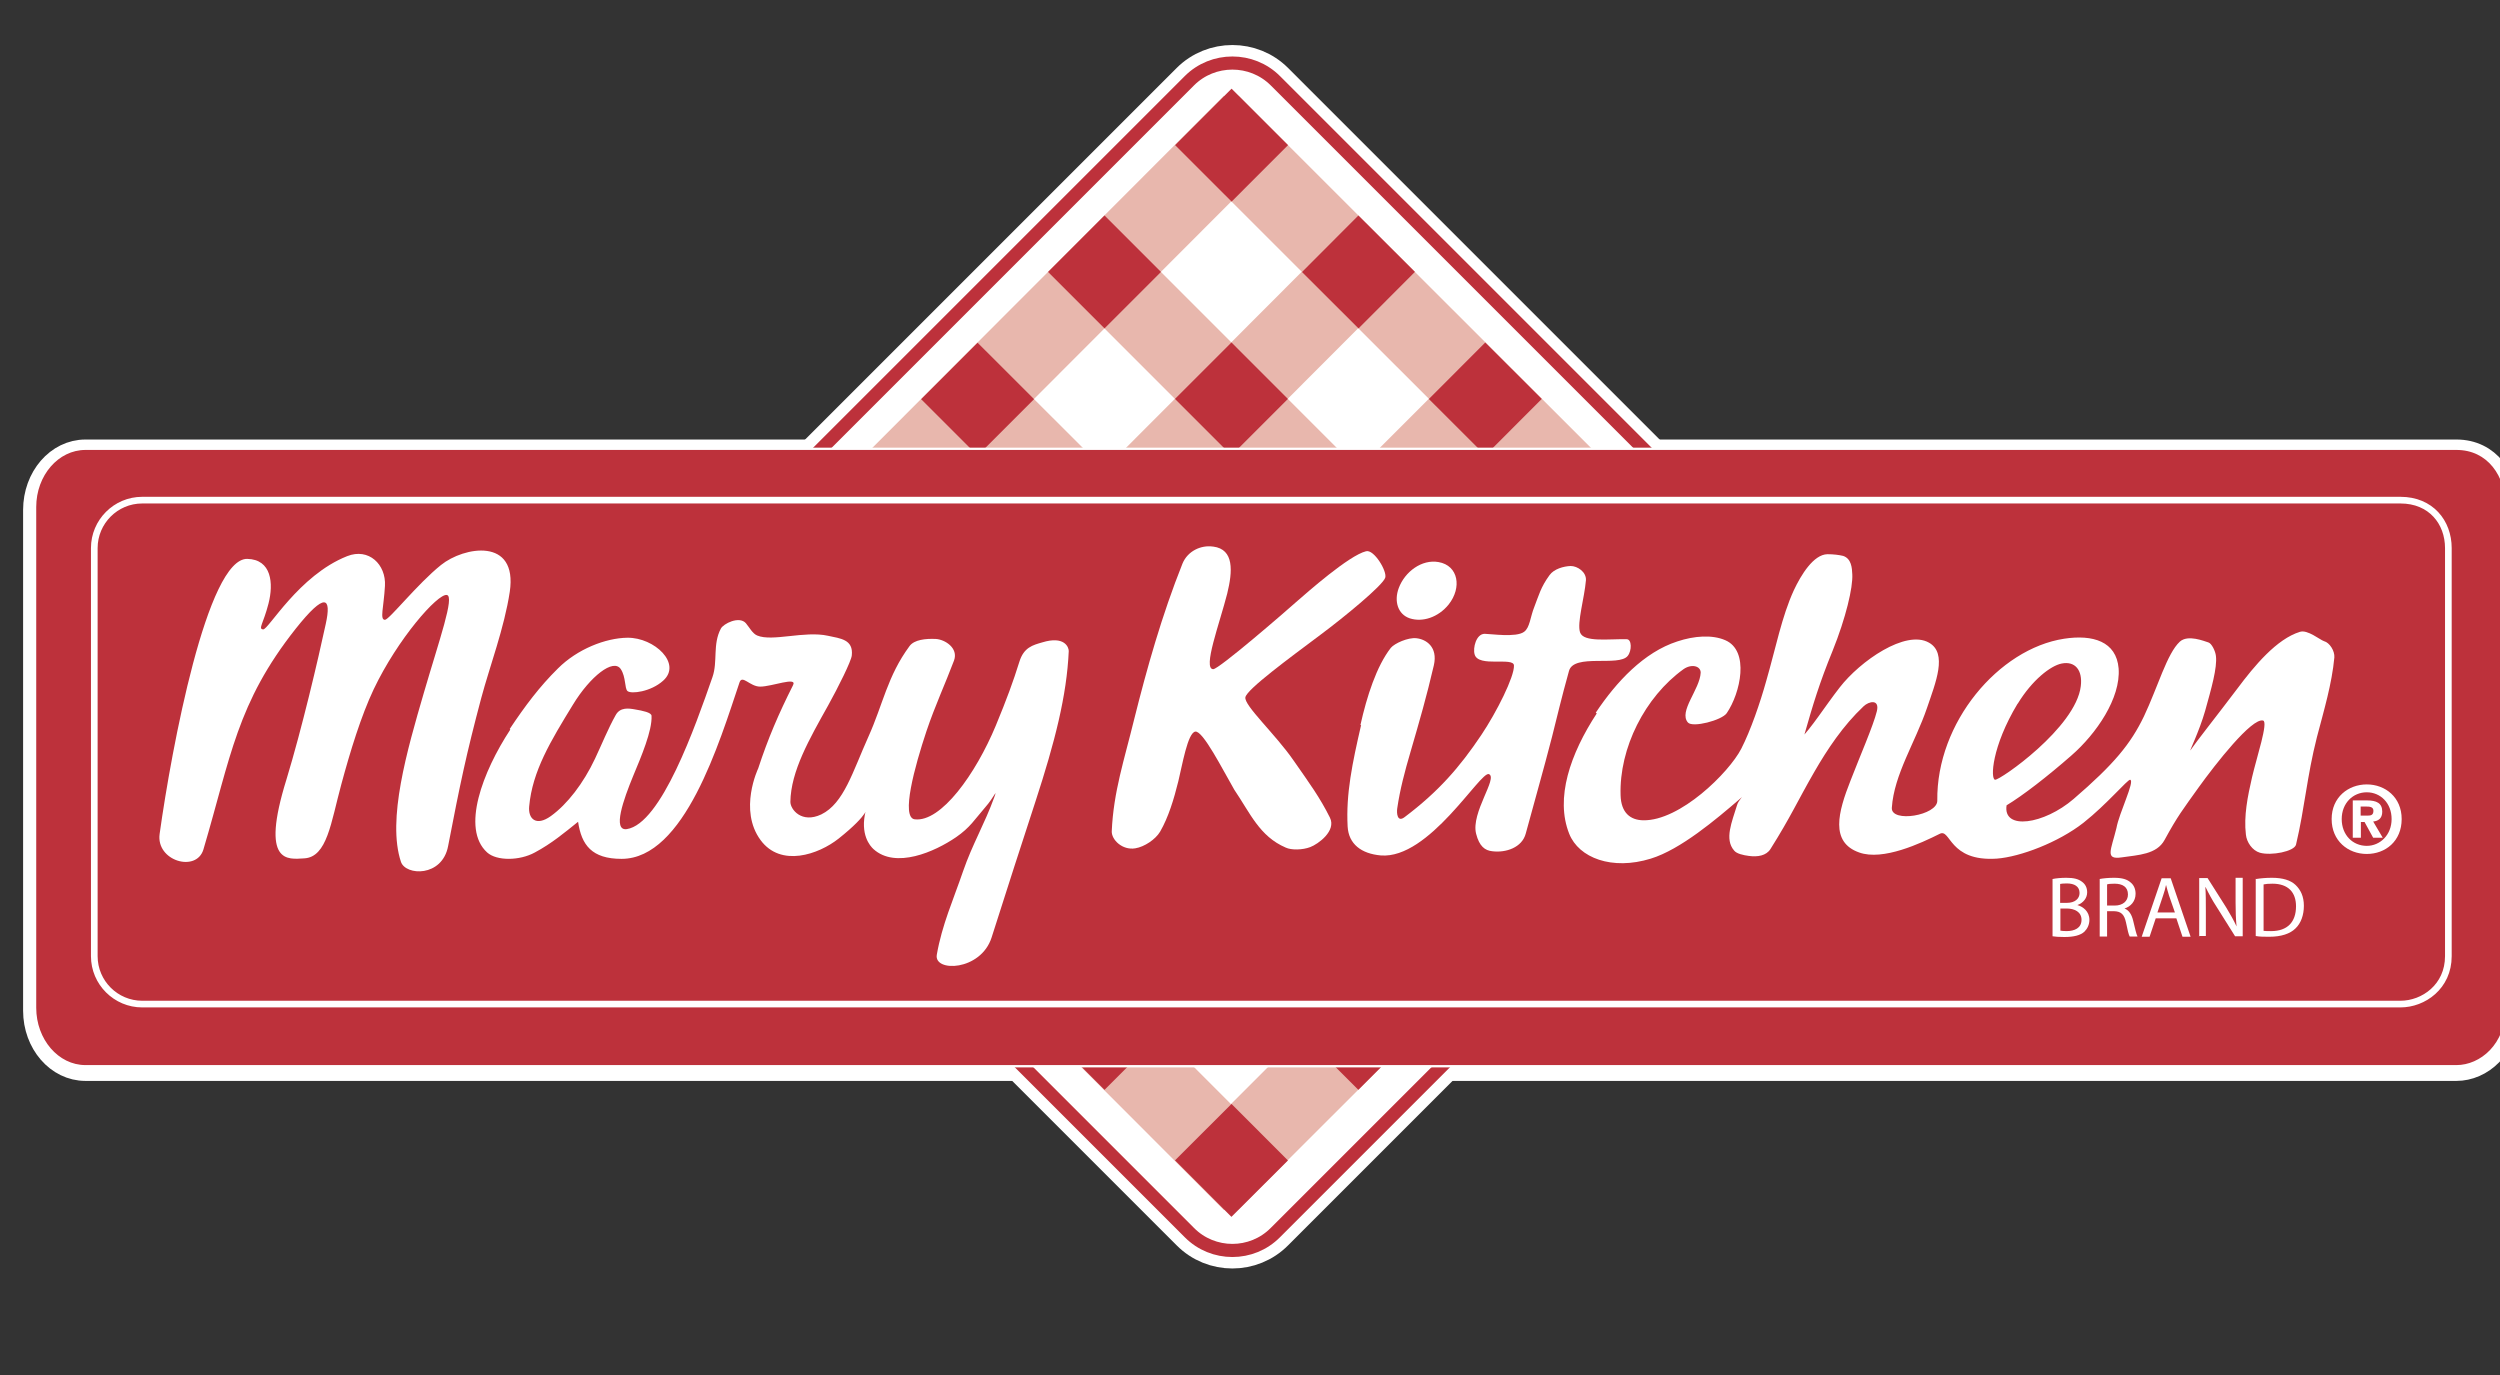 <svg width="120" height="66" viewBox="0 0 120 66" fill="none" xmlns="http://www.w3.org/2000/svg">
<rect x="0" y="0" width="120" height="66" fill="#333333" stroke="none"/>
<g clip-path="url(#clip0_1113_45893)">
<path d="M86.799 33.584C87.931 32.451 87.931 30.6 86.799 29.456L61.218 3.876C60.086 2.743 58.223 2.743 57.09 3.876L31.51 29.456C30.378 30.588 30.378 32.451 31.51 33.584L57.09 59.164C58.223 60.308 60.086 60.308 61.218 59.164L86.799 33.584Z" fill="white" stroke="white" stroke-width="1.73"/>
<path d="M117.91 51.309C119.078 51.309 120.328 50.295 120.328 48.514V24.479C120.328 22.969 119.443 21.672 117.91 21.672H4.102C2.769 21.672 1.684 22.922 1.684 24.479V48.514C1.684 50.059 2.769 51.309 4.102 51.309H117.91Z" fill="white" stroke="white" stroke-width="1.15"/>
<path d="M86.799 33.584C87.931 32.451 87.931 30.6 86.799 29.456L61.218 3.876C60.086 2.743 58.223 2.743 57.09 3.876L31.51 29.456C30.378 30.588 30.378 32.451 31.51 33.584L57.09 59.164C58.223 60.308 60.086 60.308 61.218 59.164L86.799 33.584Z" fill="white" stroke="#BD313B" stroke-width="0.63"/>
<path d="M70.943 16.783L44.549 43.177L47.259 45.887L73.653 19.493L70.943 16.783Z" fill="#E8B7AD"/>
<path d="M64.845 10.679L38.466 37.105L41.179 39.812L67.558 13.387L64.845 10.679Z" fill="#E8B7AD"/>
<path d="M58.749 4.596L32.373 31.009L35.086 33.717L61.461 7.305L58.749 4.596Z" fill="#E8B7AD"/>
<path d="M77.039 22.869L50.65 49.268L53.361 51.977L79.75 25.579L77.039 22.869Z" fill="#E8B7AD"/>
<path d="M83.145 28.953L56.733 55.347L59.443 58.058L85.854 31.665L83.145 28.953Z" fill="#E8B7AD"/>
<path d="M47.261 16.79L44.553 19.503L70.97 45.874L73.678 43.161L47.261 16.79Z" fill="#E8B7AD"/>
<path d="M53.352 10.681L50.642 13.391L77.031 39.789L79.742 37.079L53.352 10.681Z" fill="#E8B7AD"/>
<path d="M59.447 4.591L56.738 7.302L83.141 33.687L85.851 30.975L59.447 4.591Z" fill="#E8B7AD"/>
<path d="M41.174 22.865L38.463 25.575L64.866 51.978L67.576 49.267L41.174 22.865Z" fill="#E8B7AD"/>
<path d="M35.08 28.956L32.368 31.664L58.752 58.085L61.464 55.377L35.08 28.956Z" fill="#E8B7AD"/>
<path d="M34.735 28.631L32.026 31.343L34.737 34.052L37.446 31.341L34.735 28.631Z" fill="#BD313B"/>
<path d="M40.834 22.524L38.124 25.234L40.834 27.945L43.545 25.234L40.834 22.524Z" fill="#BD313B"/>
<path d="M46.923 16.45L44.214 19.161L46.925 21.87L49.635 19.159L46.923 16.45Z" fill="#BD313B"/>
<path d="M53.017 10.342L50.307 13.053L53.017 15.763L55.727 13.053L53.017 10.342Z" fill="#BD313B"/>
<path d="M59.116 4.256L56.406 6.967L59.117 9.677L61.826 6.966L59.116 4.256Z" fill="#BD313B"/>
<path d="M40.828 34.713L38.117 37.423L40.828 40.133L43.538 37.423L40.828 34.713Z" fill="#BD313B"/>
<path d="M46.925 28.63L44.215 31.34L46.925 34.05L49.635 31.34L46.925 28.63Z" fill="#BD313B"/>
<path d="M53.007 22.526L50.295 25.235L53.005 27.947L55.716 25.237L53.007 22.526Z" fill="#BD313B"/>
<path d="M59.11 16.438L56.399 19.148L59.109 21.858L61.819 19.148L59.11 16.438Z" fill="#BD313B"/>
<path d="M65.203 10.343L62.496 13.057L65.209 15.764L67.916 13.05L65.203 10.343Z" fill="#BD313B"/>
<path d="M46.916 40.82L44.207 43.531L46.918 46.241L49.628 43.529L46.916 40.82Z" fill="#BD313B"/>
<path d="M53.017 34.714L50.306 37.423L53.015 40.134L55.727 37.425L53.017 34.714Z" fill="#BD313B"/>
<path d="M59.114 28.625L56.402 31.333L59.11 34.045L61.822 31.337L59.114 28.625Z" fill="#BD313B"/>
<path d="M65.194 22.53L62.486 25.243L65.199 27.951L67.907 25.238L65.194 22.53Z" fill="#BD313B"/>
<path d="M71.292 16.44L68.585 19.152L71.297 21.86L74.005 19.148L71.292 16.44Z" fill="#BD313B"/>
<path d="M53.019 46.892L50.308 49.602L53.017 52.313L55.729 49.603L53.019 46.892Z" fill="#BD313B"/>
<path d="M59.117 40.805L56.407 43.515L59.116 46.225L61.827 43.516L59.117 40.805Z" fill="#BD313B"/>
<path d="M65.195 34.711L62.487 37.424L65.2 40.132L67.908 37.419L65.195 34.711Z" fill="#BD313B"/>
<path d="M71.298 28.634L68.589 31.345L71.3 34.054L74.009 31.343L71.298 28.634Z" fill="#BD313B"/>
<path d="M77.384 22.533L74.672 25.242L77.381 27.954L80.093 25.245L77.384 22.533Z" fill="#BD313B"/>
<path d="M59.112 52.989L56.4 55.697L59.108 58.409L61.821 55.701L59.112 52.989Z" fill="#BD313B"/>
<path d="M65.196 46.892L62.488 49.605L65.201 52.312L67.909 49.6L65.196 46.892Z" fill="#BD313B"/>
<path d="M71.294 40.801L68.586 43.514L71.299 46.222L74.007 43.509L71.294 40.801Z" fill="#BD313B"/>
<path d="M77.379 34.701L74.668 37.41L77.377 40.121L80.088 37.412L77.379 34.701Z" fill="#BD313B"/>
<path d="M83.481 28.62L80.77 31.33L83.48 34.041L86.191 31.331L83.481 28.62Z" fill="#BD313B"/>
<path d="M117.91 51.179C119.078 51.179 120.328 50.153 120.328 48.373V24.337C120.328 22.828 119.443 21.542 117.91 21.542H4.102C2.769 21.542 1.684 22.792 1.684 24.337V48.373C1.684 49.917 2.769 51.179 4.102 51.179H117.91Z" fill="#BD313B" stroke="white" stroke-width="0.11"/>
<path d="M115.221 48.196C116.33 48.196 117.521 47.358 117.521 45.896V26.307C117.521 25.068 116.684 24.007 115.221 24.007H6.826C5.552 24.007 4.526 25.045 4.526 26.307V45.896C4.526 47.169 5.564 48.196 6.826 48.196H115.221Z" fill="#BD313B" stroke="white" stroke-width="0.32"/>
<path d="M11.862 26.826C13.041 26.849 13.136 28.005 12.888 28.972C12.64 29.939 12.381 30.187 12.629 30.211C12.876 30.246 14.339 27.616 16.662 26.696C17.7 26.283 18.537 27.097 18.478 28.123C18.419 29.161 18.219 29.751 18.478 29.751C18.679 29.751 20.035 28.029 21.167 27.121C22.264 26.236 24.859 25.776 24.469 28.406C24.21 30.128 23.502 32.003 23.101 33.501C22.382 36.202 22.087 37.617 21.509 40.613C21.226 42.11 19.469 42.04 19.245 41.367C18.573 39.351 19.54 36.013 20.342 33.265C21.096 30.682 21.828 28.63 21.45 28.559C21.014 28.477 19.091 30.659 17.936 33.088C17.334 34.362 16.815 36.048 16.379 37.664C15.884 39.48 15.707 41.143 14.598 41.202C13.832 41.238 12.475 41.521 13.749 37.416C14.492 34.975 15.259 31.697 15.636 29.951C15.919 28.666 15.612 28.394 14.197 30.175C11.367 33.749 11.084 36.32 9.763 40.778C9.421 41.898 7.475 41.32 7.663 40.023C8.241 35.883 9.951 26.779 11.874 26.826H11.862Z" fill="white"/>
<path d="M24.469 34.987C25.201 33.89 25.896 32.958 26.781 32.086C27.713 31.154 29.069 30.623 30.119 30.611C31.416 30.599 32.748 31.861 31.829 32.675C31.239 33.206 30.295 33.324 30.119 33.17C29.977 33.041 30.048 32.498 29.8 32.121C29.446 31.578 28.326 32.475 27.512 33.807C26.427 35.576 25.554 37.015 25.401 38.702C25.342 39.303 25.731 39.681 26.439 39.173C27.229 38.607 28.008 37.593 28.562 36.414C28.88 35.742 29.187 34.975 29.552 34.326C29.765 33.937 30.177 33.996 30.496 34.055C30.838 34.114 31.274 34.197 31.274 34.362C31.31 35.069 30.779 36.319 30.39 37.251C29.93 38.371 29.387 39.893 30.083 39.798C31.734 39.551 33.374 34.869 34.199 32.498C34.459 31.755 34.199 30.93 34.6 30.175C34.718 29.939 35.485 29.55 35.803 29.915C35.98 30.128 36.121 30.411 36.346 30.505C37.077 30.812 38.61 30.269 39.742 30.517C40.344 30.647 40.969 30.694 40.886 31.46C40.862 31.732 40.226 33.005 39.754 33.855C38.846 35.482 37.961 37.015 37.938 38.489C37.938 38.855 38.48 39.539 39.424 39.091C40.509 38.56 40.933 37.027 41.688 35.352C42.384 33.807 42.596 32.451 43.658 31.012C43.882 30.706 44.424 30.647 44.919 30.67C45.356 30.694 46.016 31.107 45.792 31.708C45.38 32.805 44.884 33.866 44.471 35.093C43.905 36.791 43.233 39.244 43.905 39.327C45.167 39.48 46.83 37.157 47.797 34.833C48.328 33.548 48.635 32.711 48.929 31.767C49.142 31.071 49.578 30.965 50.026 30.835C51.099 30.505 51.3 31.071 51.3 31.248C51.206 33.395 50.628 35.635 49.708 38.454C48.941 40.789 48.446 42.346 47.597 44.999C47.078 46.615 44.813 46.674 44.967 45.825C45.214 44.398 45.757 43.195 46.229 41.815C46.677 40.518 47.255 39.563 47.726 38.265C47.892 37.794 47.691 38.301 47.302 38.737C46.771 39.35 46.571 39.716 45.887 40.188C44.872 40.883 42.985 41.721 41.924 40.754C41.771 40.612 41.264 40.058 41.558 38.902C41.605 38.725 41.771 39.044 40.261 40.247C39.282 41.025 37.478 41.638 36.511 40.329C35.438 38.879 36.393 36.886 36.393 36.886C36.864 35.447 37.372 34.267 38.067 32.887C38.28 32.463 37.053 32.958 36.487 32.958C35.992 32.958 35.626 32.368 35.496 32.758C34.529 35.635 32.855 41.225 29.835 41.225C28.409 41.225 27.913 40.565 27.748 39.445C27.088 39.975 26.486 40.483 25.672 40.919C24.941 41.32 23.844 41.332 23.384 40.919C22.122 39.775 23.172 37.039 24.493 35.022L24.469 34.987Z" fill="white"/>
<path d="M58.234 26.236C59.249 26.366 59.166 27.427 58.907 28.489C58.541 29.928 57.716 32.109 58.234 32.121C58.506 32.121 61.643 29.409 62.291 28.831C62.716 28.465 64.745 26.661 65.57 26.46C65.948 26.354 66.596 27.427 66.49 27.734C66.36 28.111 64.52 29.621 63.412 30.447C61.855 31.614 59.862 33.077 59.779 33.466C59.697 33.855 61.23 35.247 62.103 36.52C62.869 37.617 63.353 38.278 63.836 39.245C64.155 39.882 63.27 40.518 62.893 40.66C62.527 40.801 61.985 40.813 61.714 40.684C60.452 40.141 60.004 39.021 59.249 37.912C58.683 36.933 57.739 35.058 57.373 35.117C57.008 35.176 56.748 36.733 56.56 37.499C56.347 38.36 56.088 39.221 55.687 39.917C55.463 40.294 54.932 40.648 54.496 40.719C53.871 40.825 53.352 40.306 53.364 39.905C53.446 38.006 53.965 36.473 54.437 34.539C55.05 32.086 55.77 29.527 56.76 27.05C57.008 26.449 57.645 26.154 58.223 26.236H58.234Z" fill="white"/>
<path d="M69.049 26.979C70.004 27.144 70.181 28.205 69.533 29.019C69.037 29.632 68.283 29.88 67.669 29.68C67.103 29.491 66.903 28.866 67.139 28.229C67.433 27.439 68.247 26.837 69.049 26.979Z" fill="white"/>
<path d="M65.299 34.81C65.606 33.43 66.077 31.968 66.761 31.095C66.938 30.883 67.587 30.588 67.988 30.635C68.448 30.683 69.026 31.048 68.825 31.933C68.471 33.454 68.153 34.551 67.693 36.131C67.433 37.016 67.198 37.9 67.068 38.797C67.032 39.032 67.068 39.492 67.422 39.221C69.049 37.995 70.064 36.827 71.101 35.282C71.844 34.173 72.694 32.475 72.67 31.944C72.658 31.52 70.96 32.05 70.783 31.414C70.689 31.107 70.854 30.423 71.266 30.423C71.538 30.423 72.776 30.612 73.153 30.329C73.436 30.128 73.448 29.621 73.649 29.126C73.861 28.583 73.955 28.182 74.38 27.604C74.592 27.309 75.052 27.18 75.394 27.168C75.713 27.168 76.149 27.451 76.125 27.852C76.055 28.701 75.689 29.892 75.842 30.352C76.007 30.848 77.234 30.659 78.083 30.683C78.331 30.683 78.331 31.237 78.13 31.484C77.706 32.015 75.547 31.355 75.312 32.204C74.934 33.56 74.746 34.386 74.498 35.364C74.038 37.145 73.755 38.089 73.236 40.011C73.059 40.683 72.281 40.943 71.632 40.86C71.278 40.825 71.007 40.624 70.854 40.023C70.594 39.009 71.915 37.334 71.467 37.157C71.054 37.004 68.601 41.249 66.278 41.061C65.346 40.978 64.733 40.518 64.686 39.669C64.603 38.101 64.91 36.638 65.334 34.798L65.299 34.81Z" fill="white"/>
<path d="M76.597 34.208C77.588 32.722 78.909 31.307 80.513 30.788C81.326 30.517 82.187 30.458 82.812 30.729C83.992 31.236 83.544 33.265 82.883 34.232C82.647 34.574 81.244 34.94 81.02 34.68C80.56 34.15 81.598 33.088 81.633 32.286C81.633 31.968 81.197 31.85 80.808 32.121C78.956 33.454 77.718 35.907 77.788 38.171C77.812 39.02 78.26 39.362 78.873 39.374C80.642 39.409 82.989 37.086 83.579 35.942C84.027 35.069 84.487 33.737 84.782 32.675C85.242 31.083 85.525 29.597 86.103 28.335C86.445 27.604 87.046 26.613 87.719 26.602C88.002 26.602 88.285 26.637 88.473 26.684C88.862 26.814 88.898 27.25 88.91 27.569C88.945 28.194 88.603 29.656 87.966 31.236C87.329 32.793 87.023 33.819 86.622 35.223C86.386 36.036 86.044 35.836 86.35 35.541C86.975 34.916 87.565 33.949 88.308 32.994C89.287 31.732 91.469 30.21 92.589 30.847C93.497 31.354 92.908 32.77 92.495 33.984C91.929 35.647 90.915 37.169 90.808 38.773C90.761 39.516 93.002 39.138 92.99 38.431C92.943 34.68 95.939 31.142 99.076 30.659C100.456 30.446 101.588 30.788 101.694 32.086C101.8 33.513 100.621 35.223 99.43 36.261C98.274 37.275 97.083 38.195 96.316 38.655C96.127 39.869 98.109 39.575 99.536 38.348C101.482 36.673 102.272 35.706 102.909 34.385C103.569 32.994 104.017 31.366 104.631 30.8C105.02 30.446 105.798 30.776 105.999 30.835C106.164 30.883 106.341 31.26 106.364 31.484C106.435 32.05 106.14 33.065 105.845 34.126C105.574 35.081 105.032 36.19 105.149 36.001C105.385 35.647 106.459 34.291 107.402 33.041C108.204 31.968 109.277 30.67 110.398 30.328C110.763 30.21 111.365 30.718 111.553 30.776C111.825 30.847 112.072 31.248 112.049 31.555C111.931 32.829 111.553 34.079 111.211 35.388C110.728 37.287 110.633 38.749 110.209 40.542C110.126 40.872 109.018 41.084 108.475 40.931C108.11 40.825 107.838 40.424 107.803 40.058C107.697 39.174 107.886 38.23 108.098 37.31C108.322 36.343 108.888 34.657 108.629 34.586C108.086 34.444 106.352 36.661 105.527 37.806C104.772 38.867 104.536 39.15 103.899 40.318C103.522 41.013 102.649 41.037 101.835 41.155C101.022 41.273 101.328 40.813 101.588 39.751C101.718 39.02 102.484 37.487 102.248 37.428C102.13 37.404 101.128 38.608 100.007 39.492C98.805 40.435 96.965 41.131 95.844 41.214C93.533 41.367 93.639 39.751 93.108 40.023C92.212 40.471 90.384 41.332 89.24 40.919C87.836 40.424 88.226 38.985 88.827 37.464C89.263 36.331 89.924 34.822 90.089 34.138C90.231 33.548 89.712 33.654 89.452 33.902C88.462 34.834 87.707 35.977 87.094 37.039C86.303 38.407 85.95 39.221 84.982 40.754C84.782 41.072 84.369 41.143 83.945 41.084C83.673 41.049 83.355 40.978 83.237 40.825C82.765 40.282 83.131 39.457 83.379 38.643C83.437 38.407 83.803 38.089 83.473 38.383C82.388 39.315 80.666 40.778 79.239 41.214C77.376 41.792 75.783 41.178 75.323 40.023C74.639 38.313 75.371 36.19 76.644 34.244L76.597 34.208ZM96.847 33.772C95.597 35.848 95.538 37.393 95.762 37.428C95.986 37.464 99.642 34.928 99.878 32.935C99.972 32.168 99.606 31.72 98.958 31.85C98.427 31.956 97.543 32.64 96.847 33.784V33.772Z" fill="white"/>
<path d="M113.311 39.15V38.714H113.582C113.735 38.714 113.924 38.726 113.924 38.914C113.924 39.115 113.818 39.15 113.641 39.15H113.299H113.311ZM113.311 39.457H113.499L113.912 40.212H114.372L113.912 39.433C114.148 39.41 114.348 39.292 114.348 38.961C114.348 38.549 114.077 38.419 113.605 38.419H112.933V40.212H113.322V39.457H113.311ZM115.28 39.315C115.28 38.266 114.49 37.652 113.605 37.652C112.721 37.652 111.919 38.266 111.919 39.315C111.919 40.365 112.709 40.99 113.605 40.99C114.502 40.99 115.28 40.377 115.28 39.315ZM114.797 39.315C114.797 40.082 114.242 40.601 113.605 40.601C112.933 40.601 112.402 40.082 112.402 39.315C112.402 38.549 112.945 38.03 113.605 38.03C114.266 38.03 114.797 38.549 114.797 39.315Z" fill="white"/>
<path d="M98.522 42.193C98.687 42.157 98.934 42.134 99.182 42.134C99.547 42.134 99.772 42.193 99.948 42.334C100.09 42.44 100.184 42.605 100.184 42.83C100.184 43.101 100.007 43.337 99.713 43.443C99.972 43.514 100.291 43.738 100.291 44.151C100.291 44.386 100.196 44.575 100.055 44.717C99.866 44.894 99.547 44.976 99.088 44.976C98.84 44.976 98.651 44.964 98.522 44.941V42.193ZM98.887 43.337H99.217C99.595 43.337 99.819 43.136 99.819 42.865C99.819 42.547 99.571 42.405 99.206 42.405C99.04 42.405 98.946 42.417 98.887 42.429V43.337ZM98.887 44.669C98.958 44.681 99.064 44.693 99.194 44.693C99.571 44.693 99.913 44.551 99.913 44.151C99.913 43.773 99.583 43.608 99.194 43.608H98.899V44.669H98.887Z" fill="white"/>
<path d="M100.774 42.193C100.963 42.157 101.222 42.134 101.47 42.134C101.859 42.134 102.107 42.205 102.284 42.37C102.425 42.488 102.508 42.676 102.508 42.9C102.508 43.266 102.272 43.514 101.977 43.608C102.189 43.691 102.319 43.891 102.39 44.186C102.484 44.575 102.543 44.846 102.602 44.953H102.225C102.177 44.87 102.118 44.634 102.048 44.28C101.965 43.891 101.812 43.749 101.482 43.738H101.14V44.953H100.786V42.193H100.774ZM101.128 43.467H101.505C101.894 43.467 102.142 43.254 102.142 42.936C102.142 42.57 101.883 42.417 101.493 42.417C101.316 42.417 101.199 42.429 101.14 42.452V43.478L101.128 43.467Z" fill="white"/>
<path d="M103.475 44.08L103.18 44.964H102.802L103.758 42.157H104.194L105.149 44.964H104.76L104.465 44.08H103.475ZM104.395 43.797L104.112 42.983C104.053 42.806 104.017 42.641 103.97 42.476C103.935 42.641 103.888 42.818 103.829 42.983L103.557 43.797H104.406H104.395Z" fill="white"/>
<path d="M105.562 44.953V42.146H105.963L106.859 43.561C107.06 43.891 107.225 44.186 107.355 44.469C107.319 44.092 107.308 43.749 107.308 43.313V42.134H107.65V44.941H107.284L106.388 43.514C106.187 43.207 106.01 42.877 105.869 42.582H105.857C105.881 42.936 105.881 43.278 105.881 43.738V44.929H105.539L105.562 44.953Z" fill="white"/>
<path d="M108.286 42.193C108.511 42.157 108.77 42.134 109.053 42.134C109.572 42.134 109.949 42.252 110.185 42.476C110.433 42.712 110.586 43.03 110.586 43.478C110.586 43.926 110.445 44.316 110.185 44.563C109.926 44.823 109.489 44.964 108.935 44.964C108.676 44.964 108.463 44.964 108.275 44.929V42.169L108.286 42.193ZM108.652 44.681C108.746 44.693 108.876 44.693 109.018 44.693C109.796 44.693 110.209 44.257 110.209 43.502C110.209 42.841 109.843 42.417 109.077 42.417C108.888 42.417 108.746 42.429 108.652 42.452V44.669V44.681Z" fill="white"/>
</g>
<defs>
<clipPath id="clip0_1113_45893">
<rect width="120" height="66" fill="white"/>
</clipPath>
</defs>
</svg>

